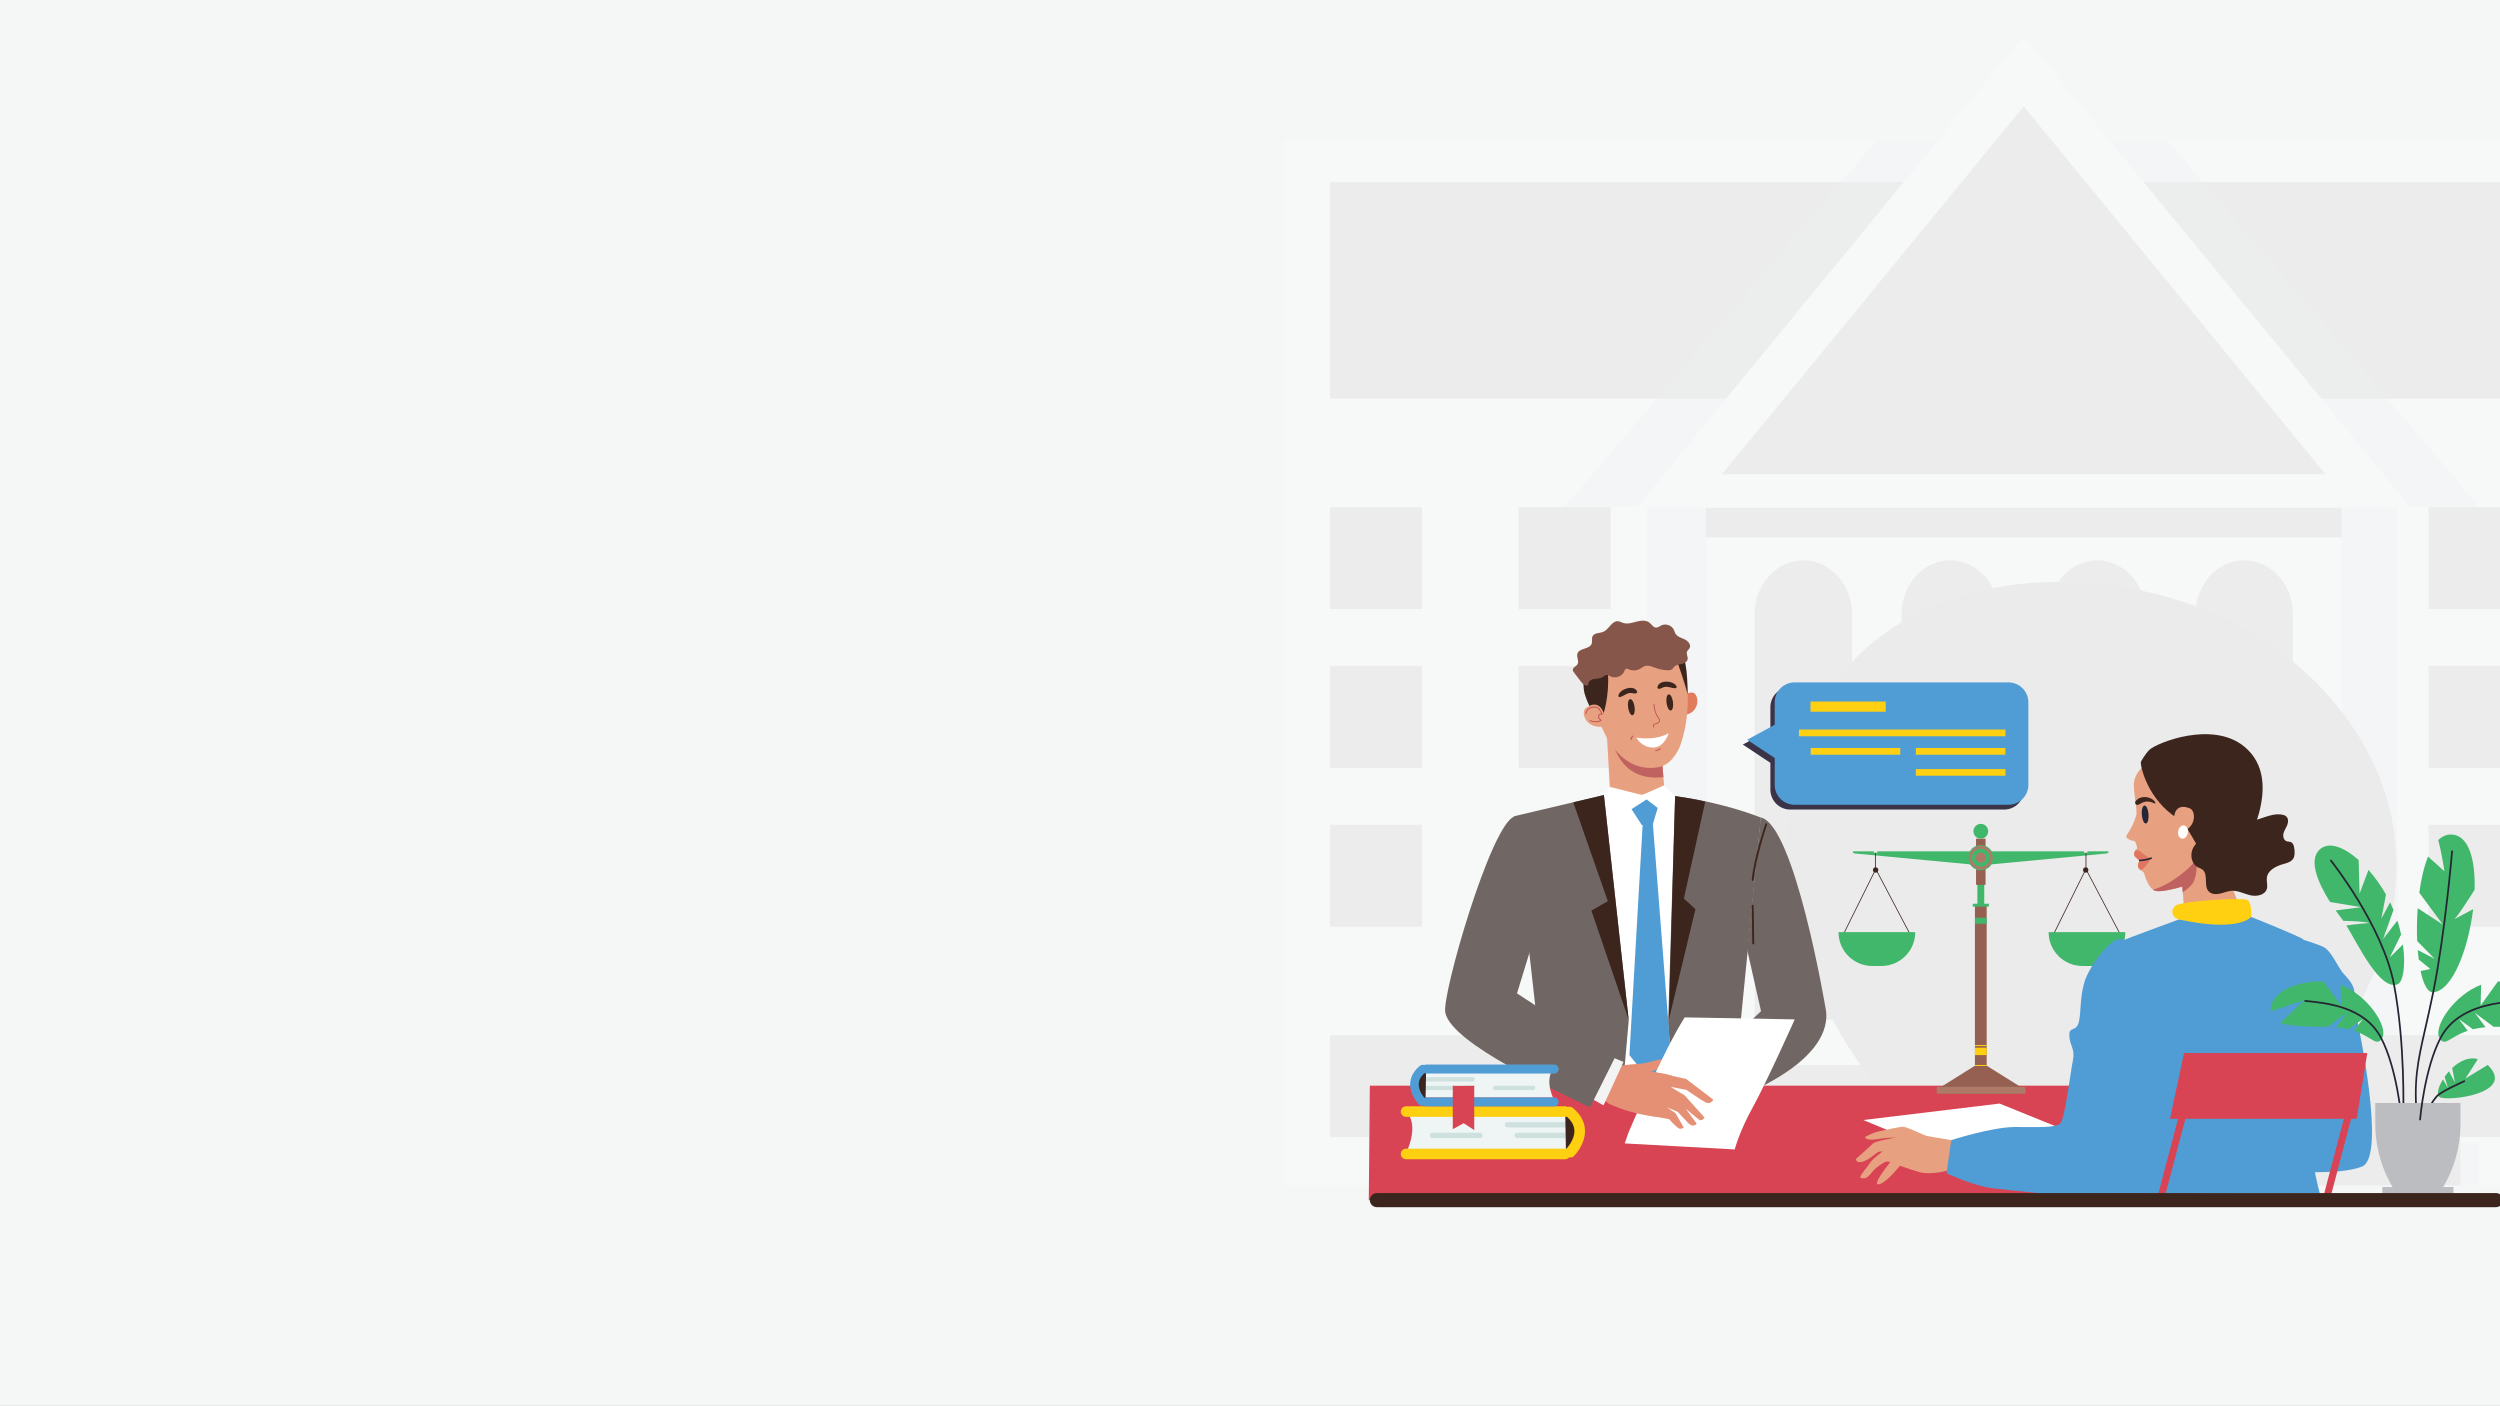 <?xml version="1.0" encoding="UTF-8"?> <svg xmlns="http://www.w3.org/2000/svg" xmlns:xlink="http://www.w3.org/1999/xlink" version="1.1" id="Layer_1" x="0px" y="0px" width="1920px" height="1080px" viewBox="0 0 1920 1080" xml:space="preserve"><rect x="0" y="0" width="1920" height="1080" fill="#333333" stroke="none"/> <rect y="-0.242" fill="#F5F6F6" width="1920" height="1080"></rect> <g opacity="0.2"> <rect x="985.571" y="108.299" fill="#FFFFFF" width="934.429" height="802.128"></rect> <rect x="1021.418" y="139.79" fill="#C6C5C5" width="899.822" height="166.412"></rect> <polygon opacity="0.35" fill="#CCD9DF" points="1264.633,876.99 1201.936,876.99 1201.936,910.428 1904.102,910.428 1904.102,876.99 1841.402,876.99 1841.402,389.286 1904.102,389.286 1665.083,108.299 1440.955,108.299 1201.936,389.286 1264.633,389.286 "></polygon> <rect x="1021.418" y="794.996" fill="#C6C5C5" width="899.822" height="78.342"></rect> <g> <rect x="1021.418" y="389.458" fill="#C6C5C5" width="70.693" height="78.345"></rect> <rect x="1021.418" y="511.426" fill="#C6C5C5" width="70.693" height="78.344"></rect> <rect x="1021.418" y="633.395" fill="#C6C5C5" width="70.693" height="78.342"></rect> <rect x="1166.293" y="389.458" fill="#C6C5C5" width="70.694" height="78.345"></rect> <rect x="1166.293" y="511.426" fill="#C6C5C5" width="70.694" height="78.344"></rect> <rect x="1166.293" y="633.395" fill="#C6C5C5" width="70.694" height="78.342"></rect> </g> <g> <rect x="1865.086" y="389.458" fill="#C6C5C5" width="54.914" height="78.345"></rect> <rect x="1865.086" y="511.426" fill="#C6C5C5" width="54.914" height="78.344"></rect> <rect x="1865.086" y="633.395" fill="#C6C5C5" width="54.914" height="78.342"></rect> </g> <g> <rect x="1329.777" y="401.418" fill="#C6C5C5" width="448.902" height="399.175"></rect> <path fill="#FFFFFF" d="M1310.028,383.86v434.296h488.397V383.86H1310.028z M1422.39,783.096h-74.909V471.802 c0-22.926,16.771-41.507,37.457-41.507s37.452,18.581,37.452,41.507V783.096z M1535.252,783.096h-74.908V471.802 c0-22.926,16.768-41.507,37.453-41.507l0,0c20.686,0,37.455,18.581,37.455,41.507V783.096z M1648.111,783.096h-74.91V471.802 c0-22.926,16.771-41.507,37.456-41.507l0,0c20.684,0,37.454,18.581,37.454,41.507V783.096z M1760.972,783.096h-74.907V471.802 c0-22.926,16.768-41.507,37.451-41.507c20.686,0,37.456,18.581,37.456,41.507V783.096z"></path> <rect x="1310.028" y="383.86" fill="#C6C5C5" width="488.397" height="28.823"></rect> <rect x="1256.939" y="818.156" fill="#C6C5C5" width="594.574" height="46.131"></rect> <rect x="1218.974" y="864.287" fill="#C6C5C5" width="670.507" height="46.141"></rect> <polygon fill="#FFFFFF" points="1256.939,389.942 1554.229,27.558 1851.514,389.942 "></polygon> <polygon fill="#C6C5C5" points="1322.389,364.297 1554.229,81.694 1786.066,364.297 "></polygon> </g> </g> <path fill="#EBEBEB" d="M1585.436,908.856c-64.617-3.932-124.447-43.5-160.902-97.201c-54.85-80.803-76.677-211.941-11.107-292.994 c63.484-78.475,179.723-85.854,269.576-54.318c63.113,22.152,118.508,69.357,143.893,131.242 c59.311,144.576-86.395,317.863-235.92,313.521C1589.123,909.054,1587.277,908.97,1585.436,908.856z"></path> <path fill="#3B3348" d="M1539.162,527.772h-164.227c-8.443,0-15.285,6.842-15.285,15.285v17.271l-21.172,11.494l21.172,14.047 v20.594c0,8.443,6.842,15.285,15.285,15.285h164.227c8.441,0,15.289-6.842,15.289-15.285v-63.406 C1554.451,534.614,1547.604,527.772,1539.162,527.772z"></path> <path fill="#509DD6" d="M1542.491,524.075h-164.228c-8.441,0-15.283,6.842-15.283,15.283v17.271l-21.174,11.494l21.174,14.047 v20.594c0,8.443,6.842,15.287,15.283,15.287h164.228c8.442,0,15.289-6.844,15.289-15.287v-63.406 C1557.78,530.917,1550.934,524.075,1542.491,524.075z"></path> <g> <path fill="#FFCF11" d="M1390.559,538.757h57.571c0.052,0,0.091,0.043,0.091,0.094v7.648c0,0.051-0.039,0.092-0.091,0.092h-57.571 c-0.051,0-0.094-0.041-0.094-0.092v-7.648C1390.465,538.8,1390.508,538.757,1390.559,538.757z"></path> </g> <g> <path fill="#FFCF11" d="M1471.451,574.489h68.646c0.035,0,0.061,0.025,0.061,0.059v5.02c0,0.033-0.025,0.063-0.061,0.063h-68.646 c-0.033,0-0.059-0.029-0.059-0.063v-5.02C1471.393,574.515,1471.418,574.489,1471.451,574.489z"></path> </g> <g> <path fill="#FFCF11" d="M1471.451,590.642h68.646c0.035,0,0.061,0.027,0.061,0.059v5.02c0,0.033-0.025,0.061-0.061,0.061h-68.646 c-0.033,0-0.059-0.027-0.059-0.061v-5.02C1471.393,590.669,1471.418,590.642,1471.451,590.642z"></path> </g> <g> <path fill="#FFCF11" d="M1390.691,574.489h68.646c0.035,0,0.061,0.025,0.061,0.059v5.02c0,0.033-0.025,0.063-0.061,0.063h-68.646 c-0.033,0-0.063-0.029-0.063-0.063v-5.02C1390.629,574.515,1390.658,574.489,1390.691,574.489z"></path> </g> <g> <path fill="#FFCF11" d="M1381.637,560.296h158.461c0.035,0,0.061,0.025,0.061,0.059v5.02c0,0.033-0.025,0.061-0.061,0.061h-158.461 c-0.033,0-0.061-0.027-0.061-0.061v-5.02C1381.576,560.321,1381.604,560.296,1381.637,560.296z"></path> </g> <polygon fill="#E8A180" points="1274.028,555.983 1279.217,617.052 1237.048,616.931 1233.746,558.618 "></polygon> <path fill="#FFFFFF" d="M1274.488,609.853c0,0,38.213,4.545,74.494,21.676c0,0-10.276,75.688-20.275,144.918l-1.264,80.092 l-134.304-0.434l3.412-78.145l-28.437-148.264c0,0,47.836-17.045,62.871-17.904C1246.021,610.929,1274.488,609.853,1274.488,609.853 z"></path> <polygon fill="#FFFFFF" points="1230.986,611.792 1236.422,604.351 1261.112,610.591 1277.907,603.204 1287.414,612.591 1259.777,619.216 1232.188,615.888 "></polygon> <polygon fill="#509DD6" points="1264.58,613.96 1273.124,620.521 1269.422,632.827 1260.869,633.603 1253.01,621.425 "></polygon> <path fill="#C06360" d="M1237.953,567.431c0,0,4.827,33.646,39.529,29.379l-1.188-15.121L1237.953,567.431z"></path> <path fill="#706764" d="M1231.785,610.608l19.088,173.072l-10.287,115.977c0,0-52.334,17.801-70.783,5.502l9.838-127.646 l-16.906-150.635C1162.734,626.878,1210.264,615.733,1231.785,610.608z"></path> <path fill="#706764" d="M1286.487,611.378l-5.381,174.865l9.155,111.363c0,0,28.252,15.207,53.875,7.008l-8.199-110.684 l16.396-166.027C1352.334,627.903,1325.077,616.563,1286.487,611.378z"></path> <polygon fill="#509DD6" points="1269.422,632.827 1283.158,809.302 1268.297,831.337 1251.385,810.329 1261.633,632.003 "></polygon> <path fill="#3C251D" d="M1250.826,783.245l-19.041-172.637c-6.245,1.488-14.701,3.484-23.533,5.568l26.564,75.949l-12.639,7.174 L1250.826,783.245z"></path> <path fill="#3C251D" d="M1286.487,611.378c0,0,14.604,2.178,23.144,4.227l-16.397,74.473l8.884,8.199l-20.498,85.064 L1286.487,611.378z"></path> <path fill="#706764" d="M1352.201,627.829c26.021,5.203,49.669,145.541,49.669,145.541l-48.524,7.123l-11.434-50.736 L1352.201,627.829z"></path> <path fill="#706764" d="M1162.945,627.144c-20.947,25.92-25.558,64.33-25.558,64.33l39.179-5.377l7.518,22.146L1162.945,627.144z"></path> <path fill="#3C251D" d="M1346.5,725.317c0.008,0,0.008,0,0.008,0c0.416-0.006,0.738-0.342,0.733-0.752l-0.435-28.947 c-0.006-0.41-0.402-0.686-0.75-0.727c-0.41,0.006-0.734,0.342-0.728,0.75l0.431,28.947 C1345.769,724.995,1346.096,725.317,1346.5,725.317z"></path> <path fill="#3C251D" d="M1346.068,676.501c0.375,0,0.696-0.283,0.732-0.67c1.697-17.422,10.243-42.352,10.33-42.6 c0.134-0.387-0.07-0.809-0.456-0.941c-0.392-0.131-0.806,0.068-0.94,0.457c-0.086,0.254-8.684,25.344-10.399,42.945 c-0.04,0.402,0.252,0.768,0.663,0.801C1346.021,676.501,1346.045,676.501,1346.068,676.501z"></path> <circle fill="#3C251D" cx="1232.553" cy="827.829" r="4.859"></circle> <circle fill="#3C251D" cx="1229.962" cy="860.229" r="4.86"></circle> <g> <path fill="#E07C5D" d="M1292.938,534.53c0,0,5.589-4.75,8.8-1.621c3.397,3.311,2.892,14.738-8.175,16.217 C1293.563,549.126,1291.238,543.233,1292.938,534.53z"></path> </g> <path fill="#E8A180" d="M1267.54,589.744c-13.438,0-24.766-7.902-33.667-23.489l-0.053-0.097c-1.231-2.284-2.439-4.916-3.608-7.461 c-1.055-2.301-2.137-4.658-3.24-6.774l-0.343-0.656l-0.435-0.599c-1.615-2.222-7.01-10.327-8.619-21.335 c-1.635-11.193,0.333-21.206,5.689-28.955c6.726-9.725,17.171-14.866,30.205-14.866c0.957,0,1.944,0.029,2.935,0.087 c5.862,0.345,14.521,1.842,22.434,7.008c8.059,5.263,13.103,13.305,15.42,24.586c3.724,18.12,2.05,39.886-4.369,56.804l0,0 c-4.376,9.352-9.989,14.38-17.16,15.378C1270.963,589.619,1269.218,589.744,1267.54,589.744z"></path> <g> <path fill="#3C251D" d="M1288.352,508.817c0,0,5.791,16.016,7.773,24.666c0,0,0.168-24.389-4.01-30.523 C1287.939,496.825,1288.352,508.817,1288.352,508.817z"></path> </g> <g> <ellipse transform="matrix(-0.989 0.146 -0.146 -0.989 2570.909 896.812)" fill="#3C251D" cx="1252.61" cy="542.563" rx="2.5" ry="6.249"></ellipse> </g> <g> <path fill="#3C251D" d="M1279.889,539.81c-0.451-3.42,0.293-6.344,1.662-6.525s2.845,2.445,3.296,5.867 c0.45,3.422-0.294,6.342-1.663,6.523S1280.338,543.231,1279.889,539.81z"></path> </g> <g opacity="0.25"> <g> <path fill="#FFFFFF" d="M1281.583,498.671l0.011-0.002C1281.623,498.552,1281.616,498.589,1281.583,498.671z"></path> </g> </g> <g> <path fill="#BC5252" d="M1270.257,558.767c-0.101,0.014-0.21-0.023-0.285-0.104c-0.591-0.652-0.679-1.234-0.319-2.146 c0.19-0.49,0.711-0.613,1.131-0.711c0.121-0.029,0.241-0.059,0.348-0.096l0.369-0.123c0.668-0.223,1.301-0.436,1.831-0.82 c0.546-0.4,1.019-1.111,0.854-1.809c-0.082-0.342-0.305-0.648-0.539-0.973l-0.053-0.074c-2.315-3.193-3.605-7.121-3.631-11.066 c-0.003-0.18,0.152-0.33,0.324-0.328c0.18-0.002,0.325,0.143,0.328,0.322c0.025,3.811,1.271,7.605,3.506,10.689l0.053,0.072 c0.263,0.363,0.535,0.738,0.646,1.207c0.234,0.984-0.387,1.961-1.105,2.486c-0.609,0.445-1.321,0.684-2.01,0.912l-0.362,0.121 c-0.126,0.043-0.267,0.076-0.409,0.113c-0.299,0.07-0.607,0.143-0.674,0.313c-0.268,0.682-0.221,1.01,0.195,1.471 c0.121,0.135,0.11,0.338-0.021,0.461C1270.381,558.729,1270.321,558.759,1270.257,558.767z"></path> </g> <g> <path fill="#3C251D" d="M1273.574,528.901c1.408,0.518,3.235-0.967,4.58-1.295c3.101-0.754,5.654,1.154,8.646,0.916 c0.775-0.061,1.084-0.795,0.772-1.449c-2.184-4.582-14.124-5.256-14.671,1C1272.863,528.487,1273.236,528.776,1273.574,528.901 L1273.574,528.901z"></path> </g> <g> <path fill="#3C251D" d="M1256.912,532.249c-1.222,0.865-3.375-0.09-4.758-0.055c-3.189,0.078-5.158,2.588-8.107,3.139 c-0.762,0.143-1.255-0.484-1.124-1.195c0.911-4.992,12.261-8.76,14.422-2.865C1257.49,531.663,1257.205,532.04,1256.912,532.249 L1256.912,532.249z"></path> </g> <g> <g> <path fill="#BC5252" d="M1275.027,574.765c-1.391,0.684-2.827,1.234-4.189,1.967c-0.104,0.057-0.059,0.236,0.063,0.229 c1.725-0.1,2.998-0.67,4.482-1.58C1275.777,575.138,1275.434,574.565,1275.027,574.765L1275.027,574.765z"></path> </g> </g> <g> <g> <path fill="#BC5252" d="M1253.865,564.962c-1.053,0.869-1.651,1.98-1.672,3.348c-0.006,0.334,0.426,0.342,0.537,0.072 c0.463-1.105,0.922-2.08,1.591-3.07C1254.518,565.022,1254.102,564.767,1253.865,564.962L1253.865,564.962z"></path> </g> </g> <g> <path fill="#3C251D" d="M1230.936,549.651c0,0,5.166-13.443,3.994-33.041l-17.432-4.721c0,0-2.934,13.027-0.334,21.402 c2.598,8.375,7.043,15.854,7.043,15.854L1230.936,549.651z"></path> </g> <g> <path fill="#86564B" d="M1266.848,478.263c1.676,1.361,2.91,3.725,5.07,3.752c1.418,0.02,2.586-1.027,3.844-1.674 c3.464-1.775,8.259-0.074,9.83,3.486c0.387,0.873,0.598,1.824,1.059,2.658c1.393,2.516,4.539,3.305,7.139,4.525 c2.602,1.221,5.162,4.109,3.852,6.668c-0.539,1.055-1.646,1.768-2.048,2.881c-0.663,1.844,0.872,3.854,0.519,5.779 c-0.373,2.027-2.611,3.094-4.622,3.539c-2.011,0.449-4.252,0.686-5.675,2.174c-0.564,0.59-0.953,1.334-1.58,1.854 c-1.042,0.863-2.518,0.922-3.869,0.854c-3.076-0.16-6.129-0.781-9.023-1.838c-2.468-0.9-5.059-2.139-7.604-1.486 c-1.705,0.438-3.082,1.664-4.656,2.449c-2.576,1.285-5.738,1.32-8.341,0.098c-0.571-0.266-1.183-0.602-1.79-0.445 c-0.852,0.217-1.178,1.217-1.514,2.027c-1.598,3.865-6.715,5.801-10.473,3.963c-0.967-0.473-1.906-1.172-2.985-1.146 c-1.39,0.033-2.431,1.234-3.647,1.912c-1.959,1.096-4.371,0.811-6.572,1.258c-2.203,0.445-4.547,2.391-3.871,4.533 c-1.875,1.32-4.262-0.688-5.656-2.51c-1.768-2.309-3.537-4.621-5.305-6.93c-0.508-0.664-1.045-1.402-1.021-2.24 c0.045-1.852,2.518-2.533,3.533-4.084c1.565-2.393-0.861-5.664,0.021-8.383c1.41-4.348,9.242-3.168,10.883-7.436 c0.722-1.877-0.143-4.148,0.786-5.932c1.414-2.711,5.415-2.148,8.227-3.354c4.39-1.879,6.507-8.512,11.267-8.121 c1.439,0.119,2.721,0.926,4.104,1.355c3.303,1.025,6.826-0.174,10.172-1.049C1260.246,476.524,1264.162,476.081,1266.848,478.263z"></path> </g> <g> <g> <path fill="#E8A180" d="M1231.622,547.628c0,0-3.312-11.633-13.728-3.832c-4.137,3.098-0.17,16.211,13.484,14.193 C1231.379,557.989,1235.594,555.546,1231.622,547.628z"></path> </g> </g> <g> <g> <path fill="#BC5252" d="M1224.109,554.665c-1.104-0.098-2.184-0.391-3.033-1.006c-0.17-0.121-0.211-0.357-0.092-0.527 s0.352-0.209,0.524-0.082c2.26,1.629,6.495,0.686,7.519,0.154c-0.063-0.061-0.14-0.133-0.14-0.133 c-0.747-0.697-2.016-1.879-1.431-3.514c0.234-0.646,0.623-1.096,1.156-1.328c0.417-0.178,0.838-0.191,1.193-0.154 c-0.615-1.436-2.32-4.742-4.707-4.725c-6.662,0.041-6.653,4.627-6.648,4.822c0.006,0.209-0.158,0.377-0.367,0.379 c-0.238,0.004-0.383-0.168-0.387-0.375c-0.004-0.057-0.023-1.422,0.891-2.801c0.836-1.258,2.641-2.758,6.494-2.781 c3.617-0.014,5.611,5.652,5.695,5.891c0.049,0.143,0.011,0.297-0.096,0.396c-0.106,0.102-0.257,0.131-0.399,0.072 c0,0-0.747-0.297-1.361-0.027c-0.337,0.15-0.593,0.453-0.751,0.9c-0.419,1.16,0.529,2.047,1.157,2.631 c0.296,0.277,0.491,0.461,0.562,0.676c0.038,0.123,0.058,0.361-0.254,0.584C1229.035,554.151,1226.509,554.874,1224.109,554.665z"></path> </g> </g> <g> <path fill="#FFFFFF" d="M1256.652,566.45c0,0,14.404,2.879,24.967-3.457c0,0-3.266,11.137-12.099,11.137 C1260.686,574.13,1256.652,566.45,1256.652,566.45z"></path> </g> <polygon fill="#D84453" points="1641.135,833.802 1052.037,833.802 1051.228,921.696 1718.262,916.155 "></polygon> <path fill="#706764" d="M1401.87,773.37c2.597,11.055,2.085,38.199-58.86,65.854l-34.824-20.996l51.213-48.141L1401.87,773.37z"></path> <g> <path fill="#E59075" d="M1228.066,822.038c0,0,12.486-4.127,31.355-5.031c7.193-0.346,23.701-7.23,23.661-2.441 c-0.042,4.789-21.593,10.012-21.812,11.533c-0.218,1.52,9.795,8.434,9.795,8.434l-19.622-0.867L1228.066,822.038z"></path> </g> <path fill="#FFFFFF" d="M1250.826,869.44c0,0,26.121-61.457,43.02-88.086l84.503,1.535c0,0-22.024,49.166-32.265,67.602 c-10.242,18.436-13.828,32.264-13.828,32.264l-84.501-4.609L1250.826,869.44z"></path> <g> <path fill="#E59075" d="M1219.951,804.688l26.57,16.75c0,0,38.225,1.928,38.795,6.086c0.568,4.162-10.779,30.379-10.779,30.379 s-18.287-0.834-38.8-10.162c-0.304-0.139-31.642-23.801-31.642-23.801L1219.951,804.688z"></path> </g> <g> <path fill="#E59075" d="M1271.301,823.507l23.589,5.088l20.981,15.996c0,0-2.227,4.041-5.984,2.041 c-3.761-2.002-14.714-9.576-14.714-9.576l-12.33-2.389l10.874,6.479l15.367,17.123c0,0-2.04,3.588-4.842,1.176 c-2.805-2.412-9.617-7.969-9.617-7.969l8.447,11.482c0,0-2.576,3.74-6.846-0.752c-4.268-4.494-7.834-8.385-7.834-8.385 l-8.243-3.393l6.681,4.514l6.268,10.939c0,0-1.934,2.035-4.354,0.363s-6.837-6.705-6.837-6.705l-16.432-3.041L1271.301,823.507z"></path> </g> <polygon fill="#F3F3F3" points="1219.97,842.425 1231.494,848.954 1246.857,815.538 1234.566,810.544 "></polygon> <path fill="#706764" d="M1162.945,627.144c-17.874,5.945-55.834,137.1-52.956,150.625c5.124,24.07,86.551,60.432,111.134,72.723 l19.205-38.41l-75.282-49.166l14.595-47.629L1162.945,627.144z"></path> <polygon fill="#FFFFFF" points="1530.278,901.663 1431.039,860.163 1535.689,847.532 1602.451,874.599 "></polygon> <rect x="1518.611" y="676.032" fill="#41B76B" width="5.289" height="128.857"></rect> <rect x="1516.742" y="695.435" fill="#956051" width="9.026" height="128.857"></rect> <polygon fill="#956051" points="1526.133,818.688 1516.38,818.688 1490.648,834.771 1490.648,839.958 1551.86,839.958 1551.86,834.771 "></polygon> <path fill="#41B76B" d="M1527.416,694.083h-12.321c-0.036,0-0.064,0.031-0.064,0.066v2.051c0,0.035,0.028,0.063,0.064,0.063h12.321 c0.037,0,0.064-0.027,0.064-0.063v-2.051C1527.48,694.114,1527.453,694.083,1527.416,694.083z"></path> <rect x="1517.598" y="644.077" fill="#956051" width="7.314" height="35.48"></rect> <circle fill="#41B76B" cx="1521.256" cy="638.396" r="5.68"></circle> <path fill="#41B76B" d="M1441.783,653.829v0.209c0,0.74-0.607,1.348-1.35,1.348s-1.35-0.607-1.35-1.348v-0.209h-16.08 c0,0-0.414,1.453,1.66,1.66c2.074,0.209,90.055,8.508,90.055,8.508l0.83-10.168H1441.783z"></path> <path fill="#3C251D" d="M1440.279,668.354c-0.174,0-0.313-0.139-0.313-0.311v-12.996c0-0.17,0.139-0.311,0.313-0.311 c0.172,0,0.313,0.141,0.313,0.311v12.996C1440.592,668.216,1440.451,668.354,1440.279,668.354z"></path> <circle fill="#3C251D" cx="1440.473" cy="668.159" r="2.062"></circle> <path fill="#41B76B" d="M1600.521,653.829v0.209c0,0.74,0.607,1.348,1.348,1.348c0.742,0,1.348-0.607,1.348-1.348v-0.209h16.082 c0,0,0.416,1.453-1.66,1.66c-2.074,0.209-90.055,8.508-90.055,8.508l-0.83-10.168H1600.521z"></path> <path fill="#3C251D" d="M1576.242,719.474c-0.032,0-0.064-0.004-0.097-0.01c-0.163-0.037-0.253-0.152-0.198-0.262l25.73-51.82 c0.041-0.086,0.158-0.141,0.293-0.143c0.129,0.002,0.253,0.055,0.297,0.139l27.182,51.686c0.058,0.105-0.029,0.223-0.191,0.26 c-0.162,0.039-0.34-0.018-0.396-0.125l-26.879-51.111l-25.444,51.244C1576.496,719.419,1576.373,719.474,1576.242,719.474z"></path> <path fill="#3C251D" d="M1602.023,668.354c-0.17,0-0.309-0.139-0.309-0.311v-12.996c0-0.17,0.139-0.311,0.309-0.311 c0.174,0,0.313,0.141,0.313,0.311v12.996C1602.336,668.216,1602.197,668.354,1602.023,668.354z"></path> <circle fill="#3C251D" cx="1601.83" cy="668.159" r="2.062"></circle> <g> <g> <circle fill="#AD7A68" cx="1521.256" cy="658.698" r="9.414"></circle> </g> </g> <g> <g> <path fill="#41B76B" d="M1521.257,668.425c-5.363,0-9.726-4.365-9.726-9.727c0-5.363,4.362-9.727,9.726-9.727 c5.36,0,9.726,4.363,9.726,9.727C1530.982,664.06,1526.617,668.425,1521.257,668.425z M1521.257,649.595 c-5.021,0-9.106,4.082-9.106,9.104c0,5.02,4.086,9.102,9.106,9.102s9.103-4.082,9.103-9.102 C1530.359,653.677,1526.277,649.595,1521.257,649.595z"></path> </g> </g> <g> <circle fill="#41B76B" cx="1521.255" cy="658.698" r="6.899"></circle> </g> <g> <path fill="#AD7A68" d="M1525.145,658.698c0-2.15-1.74-3.893-3.888-3.893c-2.15,0-3.892,1.742-3.892,3.893 c0,2.146,1.741,3.891,3.892,3.891C1523.404,662.589,1525.145,660.845,1525.145,658.698z"></path> </g> <rect x="1516.742" y="704.823" fill="#41B76B" width="9.023" height="4.615"></rect> <rect x="1516.742" y="804.624" fill="#FFCF11" width="9.023" height="5.688"></rect> <rect x="1516.742" y="802.581" fill="#FFCF11" width="9.023" height="0.783"></rect> <rect x="1516.742" y="817.884" fill="#FFCF11" width="9.023" height="0.785"></rect> <rect x="1487.434" y="834.718" fill="#AD7A68" width="68.162" height="5.291"></rect> <path fill="#41B76B" d="M1599.311,741.876h6.985c14.344,0,25.972-11.629,25.972-25.973l0,0h-58.93l0,0 C1573.338,730.247,1584.965,741.876,1599.311,741.876z"></path> <path fill="#3C251D" d="M1414.872,719.474c-0.03,0-0.064-0.004-0.097-0.01c-0.163-0.037-0.25-0.152-0.197-0.262l25.73-51.82 c0.041-0.086,0.158-0.141,0.293-0.143c0.129,0.002,0.252,0.055,0.295,0.139l27.184,51.686c0.055,0.105-0.031,0.223-0.193,0.26 c-0.162,0.039-0.338-0.018-0.395-0.125l-26.881-51.111l-25.443,51.244C1415.125,719.419,1415.004,719.474,1414.872,719.474z"></path> <path fill="#41B76B" d="M1437.94,741.876h6.987c14.344,0,25.971-11.629,25.971-25.973l0,0h-58.93l0,0 C1411.969,730.247,1423.598,741.876,1437.94,741.876z"></path> <path fill="#509DD6" d="M1766.027,803.839c0,0,8.213-56.871-15.242-87.359c0,0,30.488,8.209,35.178,11.729 c4.691,3.518,9.383,13.484,12.314,17.588c2.931,4.104,9.38,8.795,9.967,16.416c0.586,7.621,0.586,13.486,1.758,19.348 c1.174,5.865,22.865,106.709,4.104,114.328c-18.761,7.623-63.905,2.934-63.905,2.934s-5.279-49.836-4.105-52.768 C1747.266,843.122,1766.027,803.839,1766.027,803.839z"></path> <path fill="#E8A180" d="M1665.577,573.618c-21.176,13.369-25.536,20.52-26.63,26.775c-1.092,6.256,2.927,21.705,1.613,26.09 c-2.796,9.334-7.459,14.531-7.621,15.83c-0.164,1.299,2.377,3.01,6.811,3.805c0,0,2.102,4.74,1.276,5.83 c-0.82,1.088-2.214,2.004-1.89,4.684c0.218,1.826,4.162,4.162,4.162,4.162s-1.845,3.008-1.176,5.148 c0.669,2.139,3.967,3.23,4.442,4.484c0.476,1.252,3.146,11.484,8.187,13.568c5.041,2.08,23.293-3.611,25.928-4.574 c2.634-0.963,29.063-19.811,29.063-19.811s39.318-39.699,9.382-76.221C1695.414,554.466,1665.577,573.618,1665.577,573.618z"></path> <path fill="#242638" d="M1650.093,625.362c-0.292-3.807-1.688-6.805-3.122-6.705c-1.432,0.102-2.359,3.27-2.072,7.074 c0.291,3.805,1.689,6.807,3.122,6.705C1649.455,632.333,1650.381,629.167,1650.093,625.362z"></path> <path fill="#3C251D" d="M1640.484,617.815c-1.748-1.52,0.124-3.273,1.367-4.148c2.239-1.582,5.176-1.895,7.836-1.234 c1.365,0.34,2.814,0.979,3.947,1.869c0.848,0.662,1.709,1.709,1.773,2.84c-1.033,0.027-2.432-0.924-3.504-1.215 c-1.365-0.373-2.75-0.484-4.127-0.25c-1.438,0.246-2.676,0.818-3.932,1.535C1642.926,617.735,1641.521,618.718,1640.484,617.815z"></path> <path fill="#E17660" d="M1639.092,656.636c-0.204-1.717,0.293-2.705,0.891-3.482c0.467-0.172,1.047-0.268,1.766-0.141 c2.086,0.361,7.834,6.299,10.387,6.029c0,0-4.236,7.764-8.057,9.26c-0.867-0.646-1.695-1.396-1.997-2.357 c-0.671-2.141,1.173-5.148,1.173-5.148S1639.311,658.46,1639.092,656.636z"></path> <path fill="#3C251D" d="M1644.117,585.491c0.254,6.756,7.842,32.752,32.412,45.414c0,0,10.961,18.035,14.571,25.24 c3.608,7.205,15.313,7.814,15.313,7.814s12.789-2.871,13.885-5.523c1.095-2.652,36.471-58.145,3.125-85.209 c-24.586-19.959-67.131-2.67-72.71,2.658C1648.059,578.423,1644.088,584.718,1644.117,585.491z"></path> <path fill="#E8A180" d="M1669.641,628.628c0,0-0.248-12.928,12.268-7.746c4.969,2.057,5.017,16.691-8.928,18.381 C1672.98,639.263,1668.131,637.899,1669.641,628.628z"></path> <path fill="#242638" d="M1643.077,661.392c-0.257-0.078-0.439-0.316-0.439-0.598c0.005-0.338,0.283-0.615,0.622-0.613 c0.045,0.002,4.196,0.016,8.652-1.717c0.32-0.113,0.67,0.023,0.799,0.355c0.121,0.314-0.035,0.674-0.352,0.799 c-4.688,1.813-8.935,1.795-9.109,1.799C1643.191,661.413,1643.133,661.407,1643.077,661.392z"></path> <path fill="#E8A180" d="M1675.328,706.825c-2.036,1.227-11.818,5.063-22.588,9.783c10.063,13.707,19.561,27.938,29.521,41.555 c6.909,9.449,15.267,17.27,23.561,25.137c4.89-0.014,10.458-0.172,16.821-0.568c31.821-1.975,42.696-5.709,42.696-5.709 l-9.987-44.41l-29.06-24.551c0,0-18.749-32.385-14.992-51.438l-36.739,13.541C1674.561,670.165,1679.707,704.187,1675.328,706.825z"></path> <path fill="#C06360" d="M1653.491,683.194c0.409,0.301,0.814,0.615,1.261,0.801c3.73,1.539,14.67-1.174,21.188-3.08 c0.156,1.404,0.305,2.887,0.447,4.393c3.281-2.305,6.545-5.016,8.044-7.604c3.56-6.148,2.569-18.686,2.569-18.686 C1684.566,665.413,1665.74,680.269,1653.491,683.194z"></path> <path fill="#FFFFFF" d="M1680.248,639.634c0.467-2.807-0.809-5.359-2.854-5.701c-2.047-0.344-4.085,1.652-4.558,4.459 c-0.469,2.805,0.807,5.357,2.854,5.701C1677.734,644.435,1679.775,642.438,1680.248,639.634z"></path> <path fill="#E8A180" d="M1507.033,894.456c-10.188,5.801-24.662,7.725-32.185,5.912c-7.524-1.814-29.976-10.283-29.976-10.283 l15.167-16.697c2.139-2.354,5.331-3.453,8.466-2.914l38.9,6.686L1507.033,894.456z"></path> <path fill="#E8A180" d="M1459.979,894.278c0,0-11.174,14.387-17.121,15.291c-5.951,0.9,9.65-17.973,9.65-17.973 s-9.844,2.168-9.176-2.506c0.668-4.67,6.639-8.164,8.482-9.793c1.847-1.629,10.781-12.621,14.6-11.863 c3.818,0.756,11.385,7.168,11.385,7.168L1459.979,894.278z"></path> <path fill="#E8A180" d="M1481.412,873.368c0,0-16.94-8.035-19.816-8.025c-2.877,0.01-14.969,2.693-19.467,3.734 c-4.494,1.039-9.924,4.189-9.924,4.189s0.893,3.072,9.089,1.65c8.196-1.42,14.548-1.213,14.548-1.213s-15.568,2.471-17.641,4.697 c-2.071,2.227-12.891,11.689-12.891,11.689s0.157,4.297,6.498,1.629c6.339-2.67,9.061-6.977,11.623-7.242 c2.563-0.262,2.563-0.262,2.563-0.262s-7.754,5.688-9.229,8.143c-1.472,2.453-9.985,11.965-7.647,12.297 c2.334,0.336,4.16,1.299,8.214-4.012c4.056-5.309,11.733-8.979,11.733-8.979l5.979-0.617L1481.412,873.368z"></path> <path fill="#509DD6" d="M1628.163,723.034c7.815-3.129,45.231-16.91,45.231-16.91s50.422,0,55.502-1.955 c0,0,37.914,15.244,39.869,17.197c1.955,1.957,10.555,26.188,14.854,74.654c4.299,48.469-4.299,57.85-0.781,69.186 c3.517,11.336,9.381,9.381,5.08,17.98c-4.299,8.598-10.554,10.945-10.162,15.635c0.391,4.689,3.813,17.463,3.813,17.463 l-167.586,0.125c0,0-3.129-8.598-1.953-23.061c1.17-14.463,20.715-30.879,20.715-35.178 C1632.744,853.87,1628.163,723.034,1628.163,723.034z"></path> <path fill="#509DD6" d="M1630.823,721.776c-7.489-5.361-26.329,19.652-30.122,32.908c-3.795,13.252-2.207,26.238-4.77,32.002 c-2.563,5.768-7.104,1.598-6.674,9.033c0.434,7.436,4.535,10.049,2.744,18.535c-1.787,8.484-6.119,44.984-9.731,48.529 s-16.87,2.691-34.9,2.771c-18.032,0.082-48.784,10.074-48.784,10.074l-3.703,25.404c0,0,20.902,10.02,36.043,11.6 c15.143,1.576,59.908,6.92,74.111,6.666s27.703-10.387,35.26-19.252c7.562-8.863,22.353-98.717,22.353-98.717 S1657.699,741.017,1630.823,721.776z"></path> <path fill="#FFCF11" d="M1673.395,706.124c-5.467-1.201-7.037-8.111-1.76-11.043s51.008-6.156,54.526-3.811 s2.735,12.898,2.735,12.898S1719.712,716.286,1673.395,706.124z"></path> <path fill="#3C251D" d="M1762.052,651.88c-0.233-1.965-0.722-4.244-2.515-5.082c-1.096-0.512-2.406-0.318-3.531-0.754 c-2.209-0.855-2.865-3.789-2.268-6.08c0.6-2.293,2.064-4.258,2.914-6.473c0.846-2.215,0.896-5.068-0.922-6.594 c-0.729-0.613-1.668-0.924-2.602-1.127c-9.117-1.998-17.91,4.779-27.236,5.115c-2.811,0.102-5.643-0.389-8.424,0.01 c-3.132,0.451-5.982,1.994-8.755,3.512c-4.132,2.256-8.265,4.512-12.396,6.77c-4.398,2.4-8.996,4.99-11.6,9.27 c-3.063,5.027-2.113,12.67,3.046,15.498c1.245,0.682,2.656,1.07,3.768,1.947c4.697,3.713,0.644,12.404,4.772,16.742 c2.104,2.207,5.596,2.363,8.573,1.707s5.826-1.971,8.868-2.184c4.997-0.35,9.664,2.285,14.545,3.418 c4.882,1.133,11.277-0.148,12.662-4.965c0.781-2.725-0.361-5.645-0.029-8.459c0.691-5.844,7.109-9.016,12.777-10.592 c2.734-0.76,5.748-1.563,7.354-3.9C1762.568,657.456,1762.369,654.538,1762.052,651.88z"></path> <polygon fill="#D84453" points="1677.329,808.737 1818.068,808.737 1809.949,859.261 1666.504,859.261 "></polygon> <rect x="1665.603" y="851.776" transform="matrix(0.967 0.255 -0.255 0.967 281.053 -395.718)" fill="#D84453" width="5.413" height="70.9"></rect> <polygon fill="#D84453" points="1789.107,922.198 1783.875,920.819 1801.921,852.255 1807.152,853.636 "></polygon> <g> <path fill="#EEF5F4" d="M1203.99,882.478c0,0,6.148-7.146-0.679-28.58h-123.435c0,0,9.832,7.146,1.355,28.58H1203.99z"></path> </g> <g> <path fill="#CFE1DF" d="M1201.701,861.819c1.115,0,2.027,1.16,2.035,2.277c0.006,1.123-0.898,1.793-2.023,1.793h-44h-0.012 c-1.115,0-2.023-1.201-2.033-2.32c-0.01-1.125,0.896-1.764,2.02-1.77l44.002,0.02H1201.701z"></path> </g> <g> <path fill="#CFE1DF" d="M1202.018,869.958c0.944,0,1.711,1.16,1.719,2.277c0.006,1.125-0.76,1.793-1.707,1.793h-37.134h-0.003 c-0.949,0-1.715-1.199-1.722-2.318c-0.007-1.127,0.757-1.766,1.706-1.771l37.133,0.02H1202.018z"></path> </g> <g> <path fill="#3C251D" d="M1202.633,883.862l-0.568-30.889c0,0,11.76,5.457,11.418,14.951 C1213.146,877.419,1202.633,883.862,1202.633,883.862z"></path> </g> <g> <path fill="#FFCF11" d="M1079.877,849.612h122.079c2.248,0,4.068,1.822,4.068,4.07c0,2.246-1.82,4.068-4.068,4.068h-122.079 c-2.25,0-4.069-1.822-4.069-4.068C1075.808,851.435,1077.627,849.612,1079.877,849.612z"></path> </g> <g> <path fill="#FFCF11" d="M1079.877,882.167h122.079c2.248,0,4.068,1.822,4.068,4.07c0,2.246-1.82,4.068-4.068,4.068h-122.079 c-2.25,0-4.069-1.822-4.069-4.068C1075.808,883.989,1077.627,882.167,1079.877,882.167z"></path> </g> <g> <path fill="#FFCF11" d="M1205.35,849.95c0.909,0,1.824,0.305,2.583,0.928c5.88,4.846,9.021,10.512,9.327,16.842 c0.527,11.016-7.996,19.674-8.357,20.037c-1.59,1.588-4.166,1.588-5.754,0c-1.586-1.586-1.59-4.154-0.008-5.746 c0.094-0.098,6.365-6.568,5.982-13.941c-0.199-3.926-2.342-7.596-6.366-10.908c-1.735-1.428-1.983-3.994-0.55-5.729 C1203.009,850.456,1204.174,849.95,1205.35,849.95z"></path> </g> <g> <path fill="#CFE1DF" d="M1136.91,869.958c0.941,0,1.711,1.16,1.715,2.277c0.008,1.125-0.754,1.793-1.705,1.793h-37.131h-0.009 c-0.943,0-1.712-1.199-1.719-2.318c-0.007-1.127,0.757-1.766,1.707-1.771l37.132,0.02H1136.91z"></path> </g> <g> <path fill="#EEF5F4" d="M1093.717,842.845c0,0-1.974-4.594,0.549-22.975h99.477c0,0-7.926,6.893-1.093,22.975H1093.717z"></path> </g> <g> <path fill="#CFE1DF" d="M1095.563,827.321c-0.898,0-1.631,0.934-1.639,1.834c-0.004,0.906,0.726,1.445,1.631,1.445h35.459h0.011 c0.898,0,1.633-0.969,1.64-1.871c0.006-0.904-0.725-1.422-1.631-1.426l-35.459,0.018H1095.563z"></path> </g> <g> <path fill="#CFE1DF" d="M1095.307,833.88c-0.759,0-1.377,0.936-1.383,1.834c-0.004,0.908,0.611,1.447,1.375,1.447h29.926h0.006 c0.762,0,1.38-0.969,1.387-1.873c0.005-0.904-0.611-1.42-1.376-1.424l-29.925,0.016H1095.307z"></path> </g> <g> <path fill="#3C251D" d="M1094.813,845.085l0.461-24.893c0,0-9.479,4.395-9.205,12.049 C1086.34,839.894,1094.813,845.085,1094.813,845.085z"></path> </g> <g> <path fill="#509DD6" d="M1193.742,817.573h-98.383c-1.813,0-3.28,1.635-3.28,3.445s1.468,3.447,3.28,3.447h98.383 c1.813,0,3.279-1.637,3.279-3.447S1195.555,817.573,1193.742,817.573z"></path> </g> <g> <path fill="#509DD6" d="M1193.742,842.845h-98.383c-1.813,0-3.28,1.635-3.28,3.445s1.468,3.447,3.28,3.447h98.383 c1.813,0,3.279-1.637,3.279-3.447S1195.555,842.845,1193.742,842.845z"></path> </g> <g> <path fill="#509DD6" d="M1092.625,817.755c-0.734,0-1.471,0.246-2.082,0.748c-4.74,3.904-7.271,8.471-7.517,13.574 c-0.427,8.877,6.441,15.854,6.735,16.146c1.281,1.281,3.355,1.281,4.636,0c1.279-1.279,1.281-3.35,0.007-4.631 c-0.077-0.078-5.13-5.295-4.822-11.234c0.164-3.164,1.89-6.123,5.132-8.791c1.399-1.152,1.597-3.219,0.444-4.617 C1094.512,818.161,1093.571,817.755,1092.625,817.755z"></path> </g> <g> <path fill="#CFE1DF" d="M1147.779,833.88c-0.76,0-1.378,0.936-1.384,1.834c-0.005,0.908,0.612,1.447,1.377,1.447h29.924h0.005 c0.762,0,1.381-0.969,1.386-1.873c0.006-0.904-0.61-1.42-1.374-1.424l-29.926,0.016H1147.779z"></path> </g> <path fill="#D84453" d="M1115.729,833.808v33.426l8.354-4.617l8.137,5.277v-34.086 C1132.221,833.808,1115.398,834.14,1115.729,833.808z"></path> <g> <path fill="#41B76B" d="M1819.655,708.839c-4.079-1.109-13.648-1.492-19.971-1.625c-0.293-0.414-0.578-0.801-0.853-1.154 c-1.405-1.805-3.154-4.146-5.038-6.838l19.602-2.502l-23.927-3.996c-8.661-13.736-17.053-31.951-7.942-40.32 c6.984-6.414,18.602-1.953,29.907,8.096l0.698,25.846l6.866-18.229c4.92,5.551,9.545,11.994,13.432,18.855l-3.556,18.582 l6.731-12.535c0.111,0.232,0.233,0.463,0.343,0.695c0.799,1.684,1.541,3.373,2.24,5.066l-7.98,22.346l10.993-14.115 c1.156,3.602,2.104,7.166,2.854,10.633l-8.692,17.648l10.08-9.922c2.313,16.336,0.151,29.092-4.275,30.631 c-13.517,4.703-29.721-29.844-39.185-45.25C1809.384,709.638,1819.655,708.839,1819.655,708.839z"></path> </g> <g> <path fill="#252433" d="M1845.723,854.667h-0.02c-0.375-0.01-0.668-0.322-0.655-0.695c0.013-0.523,1.47-52.885-7.143-97.807 c-8.598-44.842-47.928-94.369-48.325-94.863c-0.233-0.293-0.187-0.721,0.107-0.953c0.29-0.23,0.715-0.186,0.952,0.105 c0.397,0.498,39.938,50.289,48.595,95.453c8.644,45.074,7.182,97.58,7.166,98.104 C1846.39,854.378,1846.089,854.667,1845.723,854.667z"></path> </g> <g> <path fill="#41B76B" d="M1866.429,744.149l-8.883-7.299c-0.292-2.311-0.537-4.729-0.736-7.227l12.907,6.688l-13.323-13.598 c-0.345-8.063-0.223-16.693,0.402-25.227l19.354,12.646l-18.133-24.52c1.389-10.359,3.602-20.045,6.722-27.74l12.57,11.24 c-1.682-10.992-3.322-18.623-4.743-23.912c3.03-2.938,6.511-4.521,10.475-4.289c13.196,0.77,18.108,19.725,17.47,42.42 c-4.974,7.904-13.103,20.52-15.604,22.621l14.465-7.723c-3.766,30.854-16.007,62.842-30.676,63.85 c-4.245,0.291-7.536-6.201-9.674-16.307L1866.429,744.149z"></path> </g> <g> <path fill="#252433" d="M1856.421,860.854c-0.344,0-0.639-0.262-0.674-0.611c-3.008-30.053,0.523-45.541,6.372-71.201 c1.774-7.781,3.786-16.605,5.916-27.098c9.117-44.971,14.446-107.586,14.5-108.213c0.031-0.371,0.36-0.65,0.73-0.619 c0.375,0.031,0.65,0.361,0.619,0.732c-0.053,0.627-5.388,63.32-14.524,108.371c-2.132,10.508-4.144,19.338-5.92,27.129 c-6.018,26.395-9.332,40.932-6.344,70.764c0.038,0.373-0.232,0.705-0.606,0.742L1856.421,860.854z"></path> </g> <g> <path fill="#41B76B" d="M1797.507,756.269c0.189,5.527,0.432,16.012,0.432,16.012l-13.274-18.48 c-21.581-0.924-41.832,8.803-40.759,22.893l25.619-8.512l-18.283,17.502c5.534,1.744,15.792,3.012,34.96,2.879 c0.598-0.004,1.162,0.012,1.739,0.018l14.5-10.818l-8.306,11.127c3.626,0.328,6.821,0.885,9.646,1.586l10.796-7.811l-6.727,8.988 c14.318,4.773,17.339,12.691,21.617,5.609C1834.595,788.767,1818.336,764.062,1797.507,756.269z"></path> </g> <g> <path fill="#252433" d="M1844.406,860.487c-0.349,0-0.646-0.268-0.676-0.623c-0.032-0.389-3.351-39.32-15.872-62.805 c-12.4-23.26-41.369-26.098-56.934-27.625l-0.628-0.061c-0.37-0.037-0.645-0.367-0.606-0.74c0.038-0.375,0.369-0.67,0.739-0.609 l0.63,0.063c15.814,1.549,45.254,4.436,57.994,28.334c12.655,23.734,15.997,62.939,16.027,63.334 c0.031,0.373-0.245,0.699-0.618,0.73L1844.406,860.487z"></path> </g> <g> <path fill="#41B76B" d="M1880.047,835.468l-2.603-8.436c1.013-1.461,2.15-2.908,3.388-4.293l4.583,8.594l-2.133-11.107 c5.589-5.25,12.674-8.797,19.713-6.836l-9.485,14.9l17.038-10.42c0.381,0.361,0.762,0.738,1.141,1.145 c19.705,21.205-32.858,27.088-38.1,23.543c-2.521-1.705-1.124-7.543,2.597-13.598L1880.047,835.468z"></path> </g> <g> <path fill="#252433" d="M1864.592,863.685c-0.333,0-0.624-0.246-0.671-0.586c-1.58-11.436,4.29-18.322,7.11-21.633 c3.179-3.73,20.586-11.426,21.327-11.752c0.341-0.154,0.743,0.002,0.893,0.348c0.15,0.342-0.004,0.74-0.346,0.893 c-0.179,0.078-17.863,7.895-20.842,11.393c-2.694,3.16-8.298,9.734-6.801,20.566c0.051,0.371-0.207,0.715-0.578,0.766 L1864.592,863.685z"></path> </g> <path fill="#BCBDC0" d="M1889.661,847.081h-65.453v15.838c0,17.971,5.038,35.58,14.544,50.83l0,0h36.365l0,0 c9.505-15.25,14.544-32.859,14.544-50.83V847.081z"></path> <path fill="#BCBDC0" d="M1884.009,919.81h-54.15c-0.13,0-0.235-0.107-0.235-0.238v-7.943h54.62v7.943 C1884.243,919.702,1884.138,919.81,1884.009,919.81z"></path> <path fill="#41B76B" d="M1920.077,753.753c-0.57,0.009-1.142,0.022-1.715,0.047l-13.272,18.48c0,0,0.241-10.484,0.431-16.012 c-20.83,7.793-37.09,32.498-31.959,40.992c4.277,7.082,7.298-0.836,21.617-5.609l-6.728-8.988l10.796,7.811 c2.824-0.701,6.019-1.258,9.644-1.586l-8.305-11.127l14.5,10.818c0.578-0.006,1.143-0.021,1.738-0.018 c1.116,0.008,2.196,0.01,3.253,0.008V753.753z"></path> <path fill="#252433" d="M1920.077,769.483c-15.898,2.391-36.124,8.217-46.104,26.938c-12.654,23.734-15.995,62.939-16.028,63.334 c-0.029,0.373,0.247,0.699,0.621,0.73l0.057,0.002c0.349,0,0.644-0.268,0.673-0.623c0.032-0.389,3.352-39.32,15.873-62.805 c9.646-18.095,29.32-23.829,44.909-26.203V769.483z"></path> <path fill="#3C251D" d="M1920,917.275c-0.882-0.622-1.955-0.991-3.115-0.991h-859.436c-2.991,0-5.412,2.422-5.412,5.412 c0,2.988,2.421,5.412,5.412,5.412h859.436c1.16,0,2.233-0.369,3.115-0.992V917.275z"></path> </svg> 